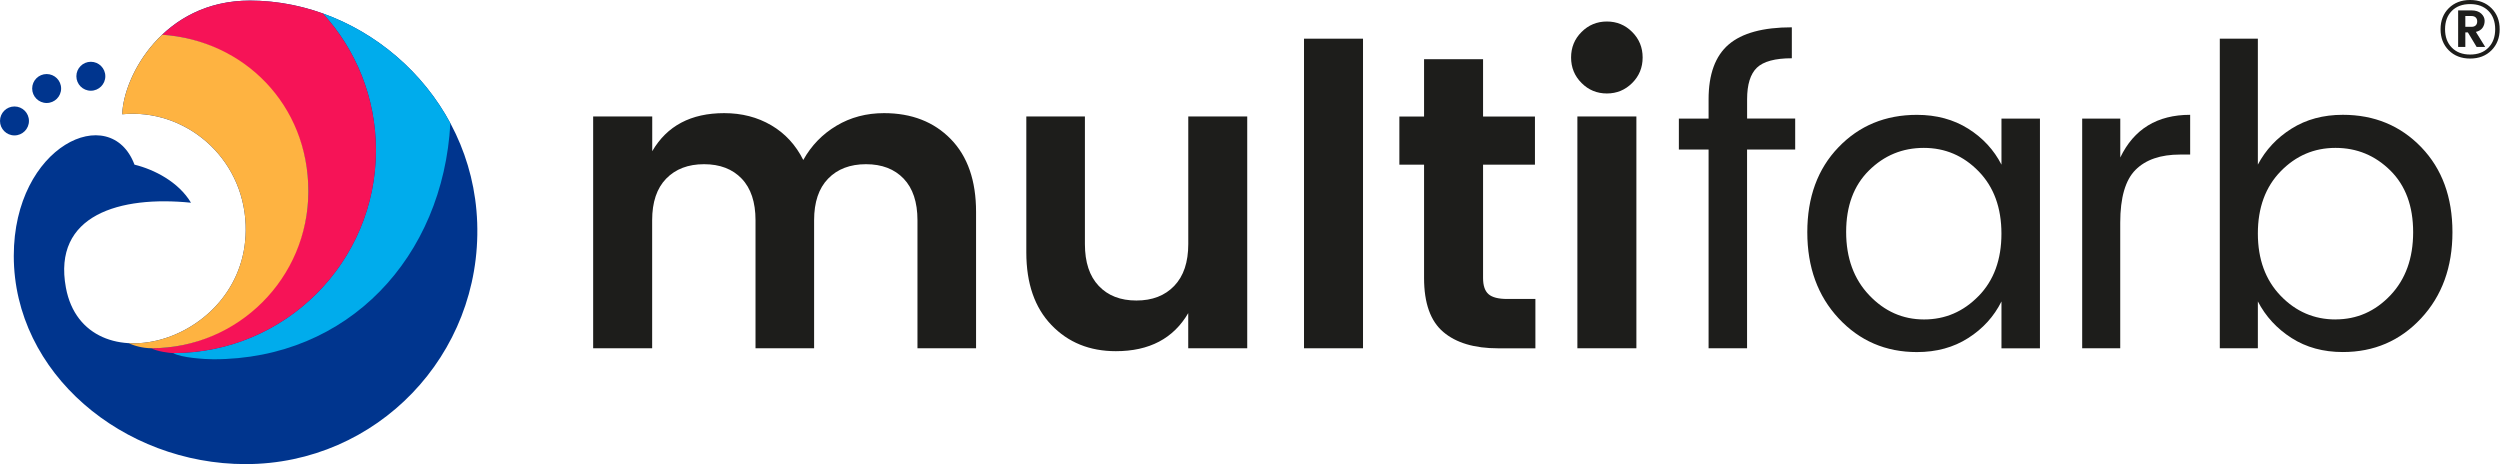 <?xml version="1.0" encoding="UTF-8"?>
<svg xmlns="http://www.w3.org/2000/svg" width="1616" height="300" viewBox="0 0 1616 300" fill="none">
  <path d="M308.46 143.908C305.553 61.343 235.33 0.37 161.539 0.37C105.482 0.37 79.766 49.238 79 73.87C119.12 69.906 157.178 101.066 158.79 145.362C161.592 221.928 54.711 251.053 42.606 185.984C33.832 138.781 77.678 126.386 123.454 131.037C115.472 117.611 99.694 109.55 86.929 106.431C71.441 65.201 8.909 93.93 8.909 165.395C8.909 241.301 79.713 300 158.737 300C243.549 300 311.473 229.54 308.46 143.908Z" fill="#00358E"></path>
  <path d="M9.356 87.534C14.523 87.534 18.712 83.346 18.712 78.178C18.712 73.011 14.523 68.822 9.356 68.822C4.189 68.822 0 73.011 0 78.178C0 83.346 4.189 87.534 9.356 87.534Z" fill="#00358E"></path>
  <path d="M30.153 66.575C35.32 66.575 39.509 62.386 39.509 57.219C39.509 52.052 35.32 47.863 30.153 47.863C24.986 47.863 20.797 52.052 20.797 57.219C20.797 62.386 24.986 66.575 30.153 66.575Z" fill="#00358E"></path>
  <path d="M58.722 58.647C63.889 58.647 68.078 54.458 68.078 49.291C68.078 44.123 63.889 39.935 58.722 39.935C53.555 39.935 49.366 44.123 49.366 49.291C49.366 54.458 53.555 58.647 58.722 58.647Z" fill="#00358E"></path>
  <path d="M208.706 8.696C230.008 32.007 243.011 63.035 243.011 97.102C243.011 169.519 184.312 228.219 111.895 228.219C117.049 231.311 132.959 232.236 137.954 232.236C225.383 232.236 286.382 165.977 291.113 79.712C273.194 46.305 243.117 21.012 208.68 8.696H208.706Z" fill="#00ACEC"></path>
  <path d="M104.795 22.465C157.601 26.034 199.333 69.959 199.333 123.664C199.333 177.368 153.9 225.126 97.87 225.126C101.253 227.109 109.71 228.245 111.904 228.245C184.321 228.245 243.021 169.545 243.021 97.129C243.021 63.061 230.017 32.033 208.715 8.722C193.597 3.304 177.661 0.397 161.539 0.397C136.933 0.397 118.168 9.832 104.795 22.492V22.465Z" fill="#F61357"></path>
  <path d="M104.79 22.465C87.717 38.64 79.444 60.075 78.995 73.871C119.115 69.906 157.173 101.067 158.786 145.362C160.556 194.23 117.661 223.778 83.25 221.823C86.157 223.329 92.13 225.1 97.866 225.1C153.896 225.1 199.328 179.668 199.328 123.637C199.328 67.607 157.596 26.007 104.79 22.439V22.465Z" fill="#FEB341"></path>
  <path d="M421.605 75.298V97.737C431.146 81.324 446.66 73.131 468.121 73.131C479.486 73.131 489.635 75.747 498.541 80.98C507.475 86.213 514.373 93.693 519.236 103.419C524.469 94.037 531.631 86.663 540.749 81.245C549.841 75.827 560.096 73.131 571.434 73.131C589.274 73.131 603.651 78.734 614.567 89.887C625.482 101.067 630.926 116.766 630.926 136.958V225.126H593.053V142.376C593.053 130.668 590.066 121.682 584.12 115.471C578.173 109.26 570.059 106.141 559.778 106.141C549.497 106.141 541.331 109.26 535.305 115.471C529.252 121.682 526.239 130.668 526.239 142.376V225.126H488.366V142.376C488.366 130.668 485.38 121.682 479.433 115.471C473.486 109.26 465.372 106.141 455.091 106.141C444.81 106.141 436.67 109.26 430.618 115.471C424.565 121.682 421.552 130.668 421.552 142.376V225.126H383.415V75.298H421.552H421.605Z" fill="#1D1D1B"></path>
  <path d="M768.073 75.298H806.21V225.127H768.073V202.398C758.505 218.81 742.912 227.003 721.293 227.003C704.351 227.003 690.449 221.374 679.64 210.088C668.83 198.83 663.412 183.183 663.412 163.176V75.272H701.286V157.758C701.286 169.493 704.246 178.505 710.219 184.796C716.165 191.112 724.279 194.257 734.56 194.257C744.841 194.257 752.981 191.112 759.034 184.796C765.086 178.479 768.099 169.466 768.099 157.758V75.272L768.073 75.298Z" fill="#1D1D1B"></path>
  <path d="M842.913 225.125V25.002H881.05V225.125H842.913Z" fill="#1D1D1B"></path>
  <path d="M974.35 193.225H992.481V225.152H968.403C953.074 225.152 941.26 221.637 932.961 214.607C924.663 207.576 920.513 195.948 920.513 179.72V106.431H904.55V75.324H920.513V38.27H958.651V75.324H992.19V106.431H958.651V179.72C958.651 184.583 959.814 188.072 962.166 190.133C964.518 192.221 968.562 193.252 974.324 193.252L974.35 193.225Z" fill="#1D1D1B"></path>
  <path d="M1061.8 37.16C1061.8 43.662 1059.56 49.159 1055.04 53.652C1050.52 58.172 1045.07 60.418 1038.68 60.418C1032.28 60.418 1026.81 58.172 1022.32 53.652C1017.8 49.133 1015.55 43.635 1015.55 37.16C1015.55 30.685 1017.8 25.161 1022.32 20.668C1026.81 16.175 1032.28 13.902 1038.68 13.902C1045.07 13.902 1050.55 16.149 1055.04 20.668C1059.56 25.188 1061.8 30.685 1061.8 37.16ZM1019.62 225.126V75.298H1057.76V225.126H1019.62Z" fill="#1D1D1B"></path>
  <path d="M1160.41 76.646V96.653H1129.3V225.127H1104.43V96.653H1085.22V76.646H1104.43V64.198C1104.43 47.97 1108.77 36.156 1117.41 28.756C1126.05 21.356 1139.66 17.656 1158.24 17.656V37.663C1147.43 37.663 1139.9 39.698 1135.67 43.742C1131.44 47.812 1129.33 54.604 1129.33 64.172V76.62H1160.43L1160.41 76.646Z" fill="#1D1D1B"></path>
  <path d="M1188.51 205.806C1174.98 191.297 1168.24 172.717 1168.24 150.093C1168.24 127.47 1174.95 109.154 1188.38 95.199C1201.8 81.218 1218.72 74.241 1239.1 74.241C1251.7 74.241 1262.75 77.227 1272.24 83.174C1281.7 89.121 1288.86 96.891 1293.75 106.432V76.672H1318.62V225.153H1293.75V194.865C1288.89 204.591 1281.73 212.493 1272.24 218.519C1262.78 224.571 1251.73 227.584 1239.1 227.584C1218.9 227.584 1202.04 220.316 1188.51 205.806ZM1278.98 191.349C1288.81 181.253 1293.73 167.827 1293.73 151.045C1293.73 134.262 1288.81 120.836 1278.98 110.74C1269.15 100.644 1257.33 95.596 1243.54 95.596C1229.74 95.596 1217.93 100.459 1208.09 110.211C1198.26 119.937 1193.35 133.205 1193.35 149.961C1193.35 166.717 1198.32 180.355 1208.23 190.794C1218.14 201.261 1229.95 206.494 1243.67 206.494C1257.39 206.494 1269.12 201.446 1278.95 191.349H1278.98Z" fill="#1D1D1B"></path>
  <path d="M1370.55 76.645V101.806C1379.38 83.411 1394.44 74.214 1415.72 74.214V99.903H1409.22C1396.58 99.903 1386.99 103.207 1380.41 109.788C1373.83 116.369 1370.52 127.76 1370.52 143.988V225.126H1345.92V76.645H1370.52H1370.55Z" fill="#1D1D1B"></path>
  <path d="M1514.4 74.213C1534.78 74.213 1551.67 81.217 1565.12 95.172C1578.55 109.153 1585.26 127.442 1585.26 150.065C1585.26 172.689 1578.5 191.269 1564.99 205.779C1551.46 220.288 1534.6 227.557 1514.4 227.557C1501.77 227.557 1490.75 224.544 1481.26 218.491C1471.8 212.439 1464.53 204.563 1459.48 194.837V225.125H1434.88V25.002H1459.48V106.404C1464.53 96.837 1471.8 89.093 1481.26 83.146C1490.72 77.2 1501.77 74.213 1514.4 74.213ZM1509.67 206.466C1523.47 206.466 1535.28 201.286 1545.12 190.925C1554.95 180.565 1559.86 166.954 1559.86 150.092C1559.86 133.23 1554.95 119.936 1545.12 110.21C1535.28 100.484 1523.47 95.594 1509.67 95.594C1495.88 95.594 1484.06 100.642 1474.23 110.739C1464.4 120.835 1459.48 134.234 1459.48 150.911C1459.48 167.588 1464.4 181.014 1474.23 191.216C1484.06 201.418 1495.88 206.492 1509.67 206.492V206.466Z" fill="#1D1D1B"></path>
  <path d="M1577.58 18.897C1577.58 13.347 1579.35 8.801 1582.89 5.286C1586.43 1.771 1591.03 0 1596.68 0C1602.34 0 1606.94 1.771 1610.48 5.286C1614.02 8.801 1615.79 13.347 1615.79 18.897C1615.79 24.447 1614.02 28.993 1610.48 32.535C1606.94 36.076 1602.34 37.847 1596.68 37.847C1591.03 37.847 1586.43 36.076 1582.89 32.535C1579.35 28.993 1577.58 24.447 1577.58 18.897ZM1584.87 30.79C1587.8 33.777 1591.74 35.257 1596.71 35.257C1601.68 35.257 1605.62 33.777 1608.52 30.79C1611.43 27.804 1612.89 23.839 1612.89 18.897C1612.89 13.955 1611.43 9.99 1608.52 7.057C1605.62 4.123 1601.68 2.643 1596.68 2.643C1591.69 2.643 1587.75 4.123 1584.84 7.057C1581.94 9.99 1580.48 13.955 1580.48 18.897C1580.48 23.839 1581.94 27.804 1584.87 30.79ZM1588.94 6.713H1597.56C1600.28 6.713 1602.37 7.4 1603.85 8.775C1605.33 10.149 1606.07 11.708 1606.07 13.453C1606.07 15.197 1605.62 16.703 1604.69 17.998C1603.77 19.294 1602.34 20.166 1600.41 20.615L1606.44 30.341H1600.89L1595.23 20.932H1593.59V30.341H1588.94V6.713ZM1593.59 10.36V17.338H1597.56C1598.75 17.338 1599.67 17.02 1600.3 16.413C1600.94 15.805 1601.26 14.933 1601.26 13.849C1601.26 12.765 1600.94 11.893 1600.3 11.285C1599.67 10.678 1598.75 10.36 1597.56 10.36H1593.59Z" fill="#1D1D1B"></path>
</svg>
